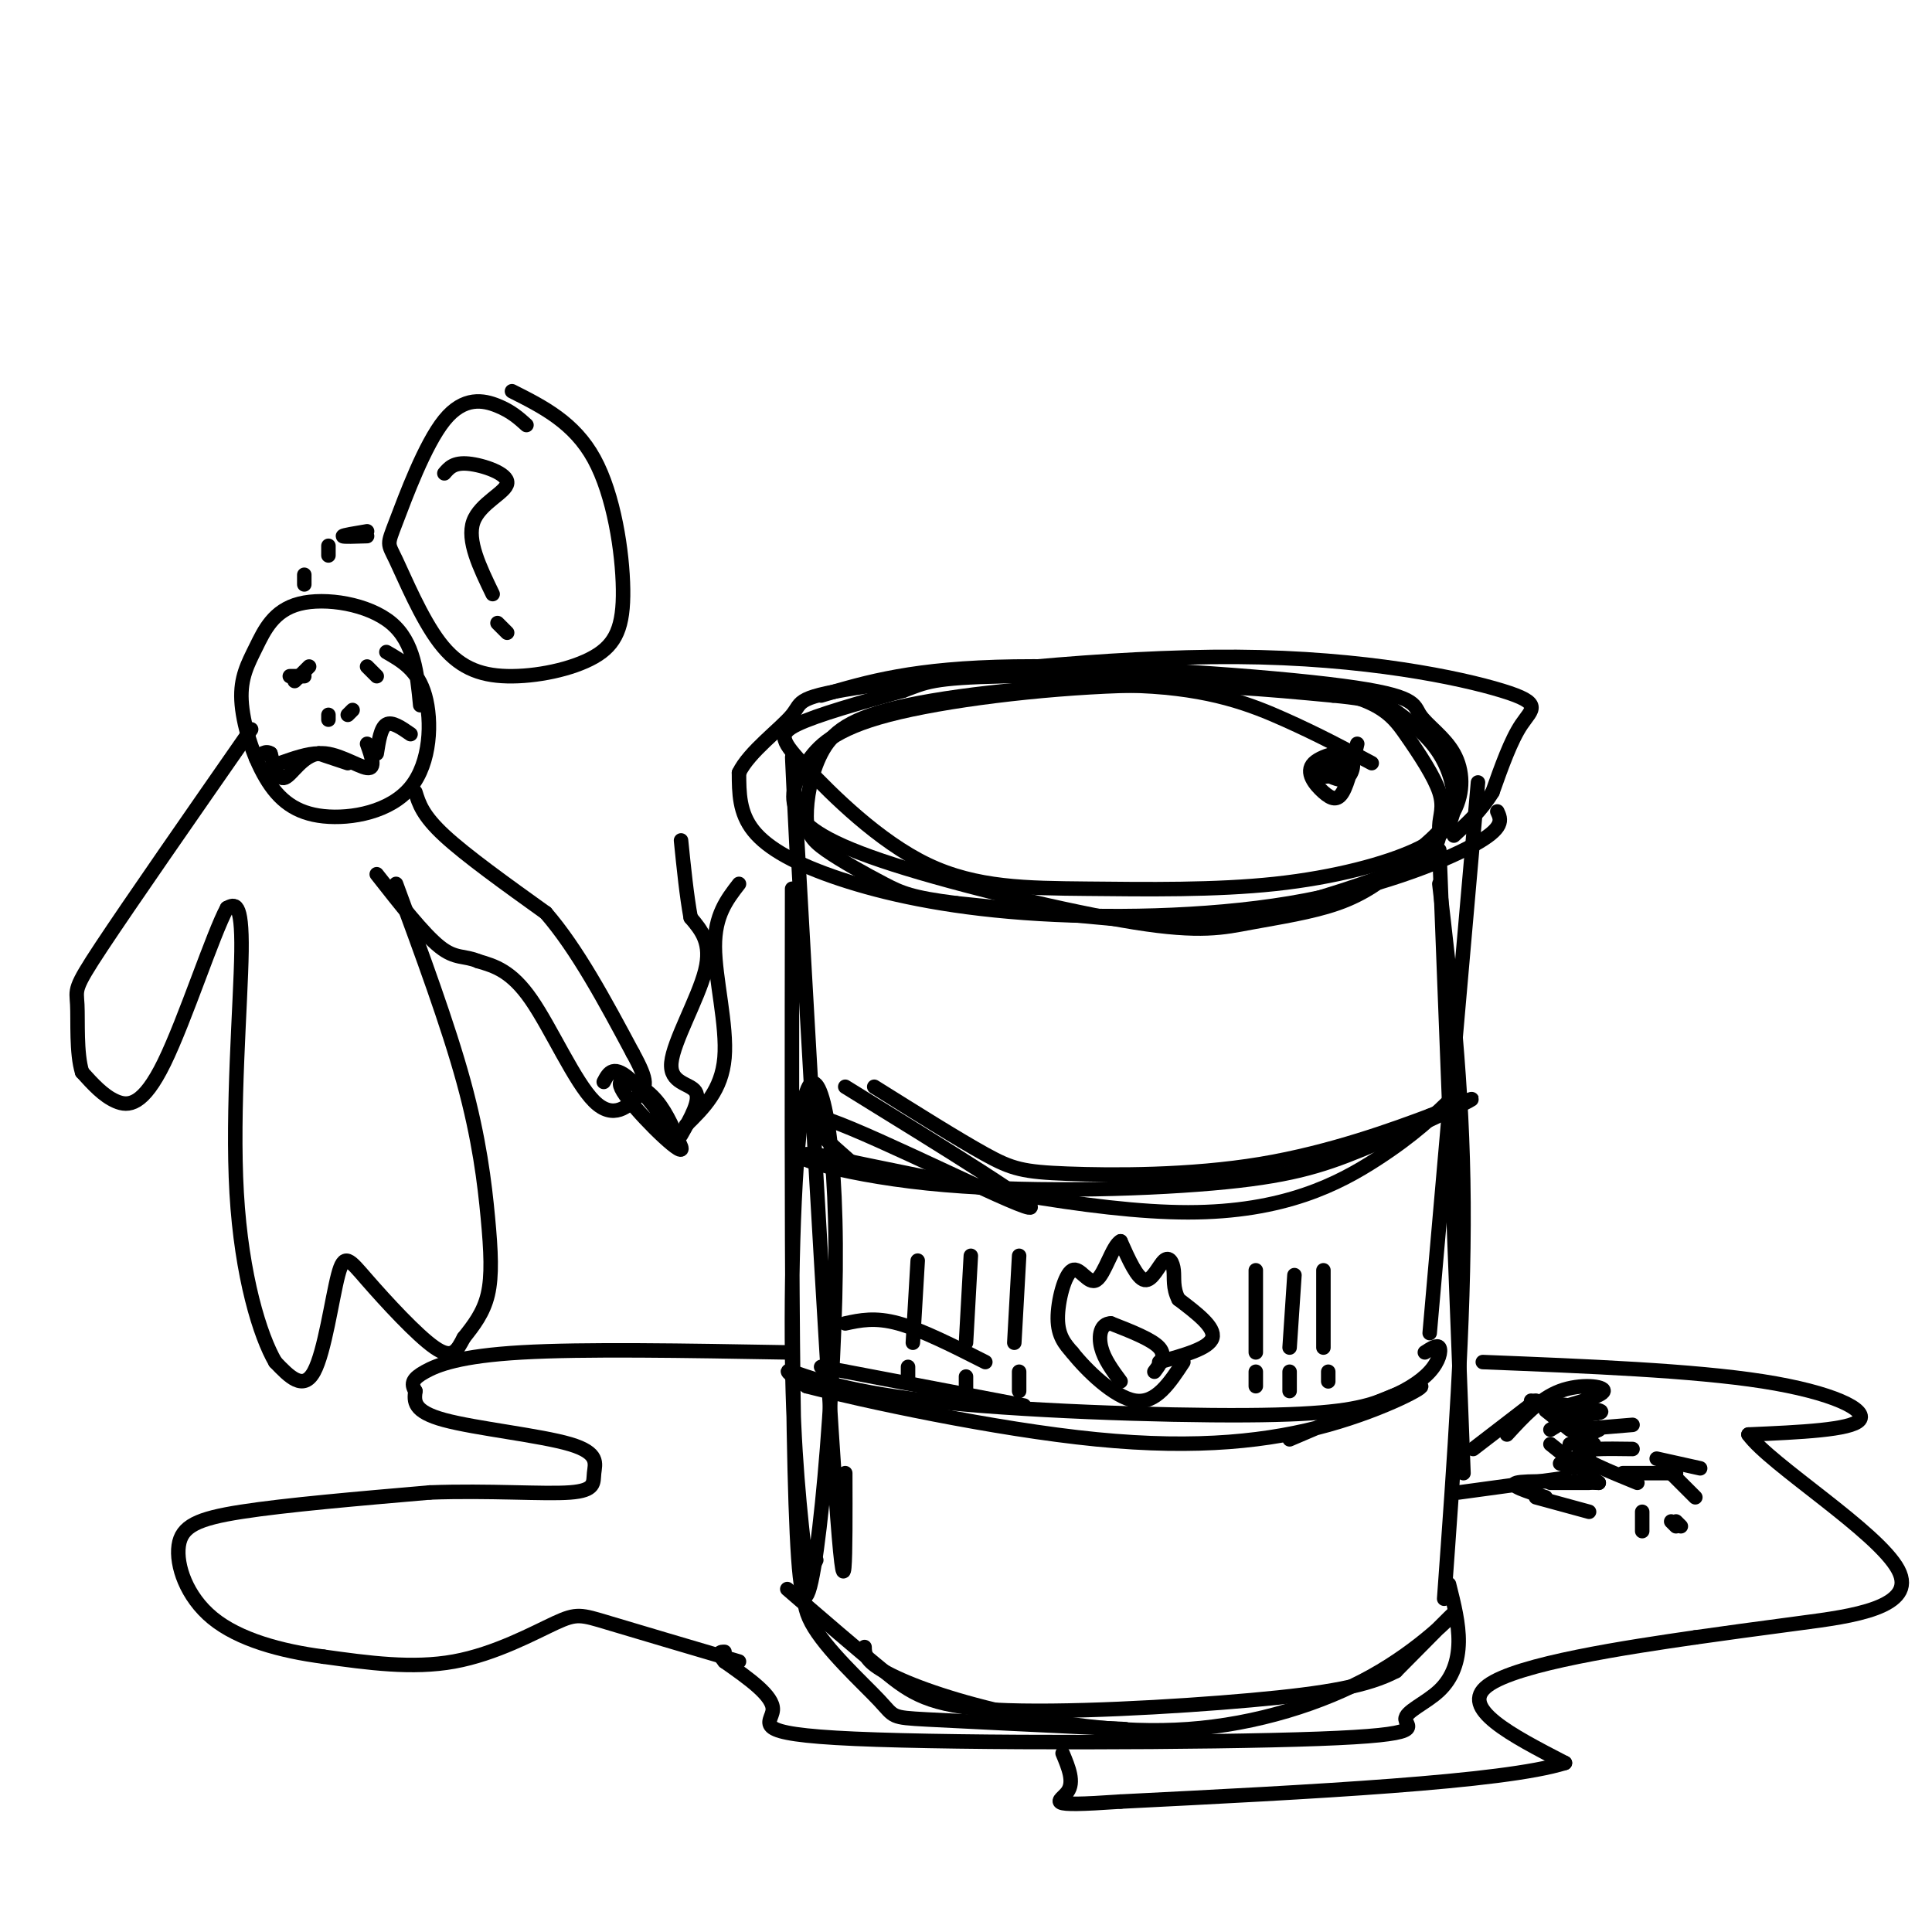 <svg viewBox='0 0 400 400' version='1.1' xmlns='http://www.w3.org/2000/svg' xmlns:xlink='http://www.w3.org/1999/xlink'><g fill='none' stroke='#000000' stroke-width='3' stroke-linecap='round' stroke-linejoin='round'><path d='M310,168c0.793,1.701 1.585,3.402 -5,7c-6.585,3.598 -20.549,9.094 -38,12c-17.451,2.906 -38.389,3.222 -55,2c-16.611,-1.222 -28.895,-3.983 -38,-7c-9.105,-3.017 -15.030,-6.291 -18,-10c-2.970,-3.709 -2.985,-7.855 -3,-12'/><path d='M153,160c2.059,-4.333 8.706,-9.167 11,-12c2.294,-2.833 0.236,-3.665 16,-6c15.764,-2.335 49.349,-6.172 76,-6c26.651,0.172 46.368,4.354 55,7c8.632,2.646 6.181,3.756 4,7c-2.181,3.244 -4.090,8.622 -6,14'/><path d='M309,164c-2.333,3.833 -5.167,6.417 -8,9'/><path d='M170,144c9.638,-2.851 19.277,-5.702 40,-6c20.723,-0.298 52.531,1.956 68,4c15.469,2.044 14.600,3.878 16,6c1.400,2.122 5.069,4.533 7,8c1.931,3.467 2.123,7.991 0,12c-2.123,4.009 -6.562,7.505 -11,11'/><path d='M290,179c-3.750,3.313 -7.624,6.095 -13,8c-5.376,1.905 -12.255,2.934 -18,4c-5.745,1.066 -10.355,2.171 -24,0c-13.645,-2.171 -36.325,-7.617 -50,-12c-13.675,-4.383 -18.347,-7.702 -20,-11c-1.653,-3.298 -0.289,-6.575 2,-10c2.289,-3.425 5.501,-6.999 17,-10c11.499,-3.001 31.285,-5.429 48,-6c16.715,-0.571 30.357,0.714 44,2'/><path d='M276,144c9.552,0.877 11.432,2.071 14,4c2.568,1.929 5.824,4.594 8,8c2.176,3.406 3.273,7.553 3,11c-0.273,3.447 -1.914,6.194 -8,9c-6.086,2.806 -16.617,5.670 -29,7c-12.383,1.330 -26.619,1.124 -39,1c-12.381,-0.124 -22.906,-0.167 -33,-5c-10.094,-4.833 -19.756,-14.455 -25,-20c-5.244,-5.545 -6.070,-7.013 -2,-9c4.070,-1.987 13.035,-4.494 22,-7'/><path d='M187,143c4.785,-1.767 5.746,-2.684 21,-3c15.254,-0.316 44.799,-0.029 61,2c16.201,2.029 19.058,5.801 22,10c2.942,4.199 5.969,8.827 7,12c1.031,3.173 0.066,4.892 0,7c-0.066,2.108 0.766,4.606 -6,8c-6.766,3.394 -21.129,7.683 -30,10c-8.871,2.317 -12.249,2.662 -22,2c-9.751,-0.662 -25.876,-2.331 -42,-4'/><path d='M198,187c-9.237,-1.167 -11.328,-2.085 -15,-4c-3.672,-1.915 -8.925,-4.827 -12,-7c-3.075,-2.173 -3.972,-3.607 -4,-7c-0.028,-3.393 0.813,-8.746 3,-13c2.187,-4.254 5.720,-7.408 18,-10c12.280,-2.592 33.306,-4.621 48,-4c14.694,0.621 23.055,3.892 30,7c6.945,3.108 12.472,6.054 18,9'/><path d='M306,162c0.000,0.000 -10.000,114.000 -10,114'/><path d='M298,176c0.000,0.000 5.000,129.000 5,129'/><path d='M298,183c2.417,20.667 4.833,41.333 5,66c0.167,24.667 -1.917,53.333 -4,82'/><path d='M165,177c-0.844,-16.889 -1.689,-33.778 0,-4c1.689,29.778 5.911,106.222 8,136c2.089,29.778 2.044,12.889 2,-4'/><path d='M164,184c-0.100,67.268 -0.201,134.536 2,145c2.201,10.464 6.703,-35.876 7,-66c0.297,-30.124 -3.612,-44.033 -6,-37c-2.388,7.033 -3.254,35.010 -3,55c0.254,19.990 1.627,31.995 3,44'/><path d='M300,328c1.032,4.091 2.064,8.182 2,12c-0.064,3.818 -1.224,7.362 -4,10c-2.776,2.638 -7.169,4.370 -7,6c0.169,1.630 4.901,3.159 -18,4c-22.901,0.841 -73.435,0.996 -96,0c-22.565,-0.996 -17.161,-3.142 -17,-6c0.161,-2.858 -4.919,-6.429 -10,-10'/><path d='M150,344c-1.667,-2.000 -0.833,-2.000 0,-2'/><path d='M169,323c-1.952,3.792 -3.905,7.583 -1,13c2.905,5.417 10.667,12.458 14,16c3.333,3.542 2.238,3.583 10,4c7.762,0.417 24.381,1.208 41,2'/><path d='M179,341c0.032,1.385 0.065,2.770 4,5c3.935,2.230 11.773,5.305 23,8c11.227,2.695 25.844,5.011 40,4c14.156,-1.011 27.850,-5.349 38,-11c10.150,-5.651 16.757,-12.615 17,-13c0.243,-0.385 -5.879,5.807 -12,12'/><path d='M289,346c-5.742,3.021 -14.096,4.573 -30,6c-15.904,1.427 -39.359,2.730 -53,2c-13.641,-0.730 -17.469,-3.494 -23,-8c-5.531,-4.506 -12.766,-10.753 -20,-17'/><path d='M153,344c-10.631,-3.137 -21.262,-6.274 -27,-8c-5.738,-1.726 -6.583,-2.042 -11,0c-4.417,2.042 -12.405,6.440 -21,8c-8.595,1.560 -17.798,0.280 -27,-1'/><path d='M67,343c-8.879,-1.156 -17.576,-3.547 -23,-8c-5.424,-4.453 -7.576,-10.968 -7,-15c0.576,-4.032 3.879,-5.581 13,-7c9.121,-1.419 24.061,-2.710 39,-4'/><path d='M89,309c12.323,-0.457 23.631,0.400 29,0c5.369,-0.400 4.800,-2.056 5,-4c0.200,-1.944 1.169,-4.177 -5,-6c-6.169,-1.823 -19.477,-3.235 -26,-5c-6.523,-1.765 -6.262,-3.882 -6,-6'/><path d='M86,288c-1.012,-1.595 -0.542,-2.583 2,-4c2.542,-1.417 7.155,-3.262 20,-4c12.845,-0.738 33.923,-0.369 55,0'/><path d='M307,282c21.756,0.867 43.511,1.733 58,4c14.489,2.267 21.711,5.933 20,8c-1.711,2.067 -12.356,2.533 -23,3'/><path d='M362,297c4.381,6.179 26.833,20.125 31,28c4.167,7.875 -9.952,9.679 -20,11c-10.048,1.321 -16.024,2.161 -22,3'/><path d='M351,339c-13.689,1.978 -36.911,5.422 -43,10c-6.089,4.578 4.956,10.289 16,16'/><path d='M324,365c-12.667,4.000 -52.333,6.000 -92,8'/><path d='M232,373c-16.711,1.156 -12.489,0.044 -11,-2c1.489,-2.044 0.244,-5.022 -1,-8'/><path d='M301,227c-4.133,4.000 -8.267,8.000 -16,13c-7.733,5.000 -19.067,11.000 -39,11c-19.933,-0.000 -48.467,-6.000 -77,-12'/><path d='M169,239c-9.880,-0.566 3.919,4.020 23,6c19.081,1.980 43.444,1.356 59,0c15.556,-1.356 22.303,-3.442 31,-7c8.697,-3.558 19.342,-8.588 22,-10c2.658,-1.412 -2.671,0.794 -8,3'/><path d='M296,231c-6.938,2.589 -20.282,7.560 -35,10c-14.718,2.440 -30.809,2.349 -40,2c-9.191,-0.349 -11.483,-0.957 -17,-4c-5.517,-3.043 -14.258,-8.522 -23,-14'/><path d='M295,280c1.291,-0.834 2.583,-1.668 3,-1c0.417,0.668 -0.040,2.838 -2,5c-1.960,2.162 -5.423,4.317 -10,6c-4.577,1.683 -10.268,2.894 -28,3c-17.732,0.106 -47.505,-0.895 -66,-3c-18.495,-2.105 -25.713,-5.316 -28,-6c-2.287,-0.684 0.356,1.158 3,3'/><path d='M167,287c11.533,2.974 38.864,8.911 60,11c21.136,2.089 36.075,0.332 48,-3c11.925,-3.332 20.836,-8.238 19,-8c-1.836,0.238 -14.418,5.619 -27,11'/><path d='M240,282c5.167,-1.417 10.333,-2.833 11,-5c0.667,-2.167 -3.167,-5.083 -7,-8'/><path d='M244,269c-1.236,-2.386 -0.826,-4.351 -1,-6c-0.174,-1.649 -0.931,-2.982 -2,-2c-1.069,0.982 -2.448,4.281 -4,4c-1.552,-0.281 -3.276,-4.140 -5,-8'/><path d='M232,257c-1.660,0.833 -3.311,6.914 -5,8c-1.689,1.086 -3.416,-2.823 -5,-2c-1.584,0.823 -3.024,6.378 -3,10c0.024,3.622 1.512,5.311 3,7'/><path d='M222,280c2.911,3.667 8.689,9.333 13,10c4.311,0.667 7.156,-3.667 10,-8'/><path d='M239,284c1.250,-1.667 2.500,-3.333 1,-5c-1.500,-1.667 -5.750,-3.333 -10,-5'/><path d='M230,274c-2.178,0.022 -2.622,2.578 -2,5c0.622,2.422 2.311,4.711 4,7'/><path d='M260,263c0.000,0.000 0.000,17.000 0,17'/><path d='M260,284c0.000,0.000 0.000,3.000 0,3'/><path d='M211,260c0.000,0.000 -1.000,18.000 -1,18'/><path d='M211,284c0.000,0.000 0.000,4.000 0,4'/><path d='M201,260c0.000,0.000 -1.000,18.000 -1,18'/><path d='M200,285c0.000,0.000 0.000,3.000 0,3'/><path d='M190,261c0.000,0.000 -1.000,17.000 -1,17'/><path d='M188,283c0.000,0.000 0.000,3.000 0,3'/><path d='M268,264c0.000,0.000 -1.000,15.000 -1,15'/><path d='M267,284c0.000,0.000 0.000,4.000 0,4'/><path d='M274,263c0.000,0.000 0.000,16.000 0,16'/><path d='M275,284c0.000,0.000 0.000,2.000 0,2'/><path d='M305,300c0.000,0.000 13.000,-10.000 13,-10'/><path d='M317,290c6.167,0.750 12.333,1.500 14,2c1.667,0.500 -1.167,0.750 -4,1'/><path d='M329,291c0.000,0.000 -8.000,5.000 -8,5'/><path d='M326,295c0.000,0.000 5.000,1.000 5,1'/><path d='M331,296c0.000,0.000 -6.000,3.000 -6,3'/><path d='M330,299c0.000,0.000 -2.000,2.000 -2,2'/><path d='M329,302c0.000,0.000 -4.000,0.000 -4,0'/><path d='M326,304c0.000,0.000 -3.000,-1.000 -3,-1'/><path d='M329,307c0.000,0.000 -8.000,0.000 -8,0'/><path d='M324,306c0.000,0.000 -22.000,3.000 -22,3'/><path d='M326,296c0.000,0.000 12.000,-1.000 12,-1'/><path d='M338,300c-5.583,-0.083 -11.167,-0.167 -11,1c0.167,1.167 6.083,3.583 12,6'/><path d='M318,310c0.000,0.000 11.000,3.000 11,3'/><path d='M320,310c-3.917,-1.250 -7.833,-2.500 -6,-3c1.833,-0.500 9.417,-0.250 17,0'/><path d='M331,307c0.000,0.000 -10.000,-8.000 -10,-8'/><path d='M325,296c0.000,0.000 -5.000,-4.000 -5,-4'/><path d='M321,292c5.400,-1.489 10.800,-2.978 11,-4c0.200,-1.022 -4.800,-1.578 -9,0c-4.200,1.578 -7.600,5.289 -11,9'/><path d='M336,305c0.000,0.000 11.000,0.000 11,0'/><path d='M343,302c0.000,0.000 9.000,2.000 9,2'/><path d='M345,304c0.000,0.000 6.000,6.000 6,6'/><path d='M347,315c0.000,0.000 1.000,1.000 1,1'/><path d='M346,315c0.000,0.000 1.000,1.000 1,1'/><path d='M340,313c0.000,0.000 0.000,4.000 0,4'/><path d='M281,154c-0.957,4.072 -1.913,8.144 -3,10c-1.087,1.856 -2.304,1.497 -4,0c-1.696,-1.497 -3.870,-4.133 -2,-6c1.870,-1.867 7.783,-2.964 8,-2c0.217,0.964 -5.261,3.990 -6,4c-0.739,0.010 3.263,-2.997 5,-3c1.737,-0.003 1.211,2.999 0,4c-1.211,1.001 -3.105,0.000 -5,-1'/><path d='M274,160c0.333,-0.200 3.667,-0.200 4,0c0.333,0.200 -2.333,0.600 -5,1'/><path d='M179,243c-8.356,-7.200 -16.711,-14.400 -7,-11c9.711,3.400 37.489,17.400 41,18c3.511,0.600 -17.244,-12.200 -38,-25'/><path d='M175,274c3.083,-0.667 6.167,-1.333 11,0c4.833,1.333 11.417,4.667 18,8'/><path d='M170,283c0.000,0.000 42.000,8.000 42,8'/><path d='M80,135c3.260,1.869 6.521,3.739 8,9c1.479,5.261 1.178,13.914 -3,19c-4.178,5.086 -12.231,6.604 -18,6c-5.769,-0.604 -9.253,-3.329 -12,-8c-2.747,-4.671 -4.758,-11.288 -5,-16c-0.242,-4.712 1.286,-7.521 3,-11c1.714,-3.479 3.615,-7.629 9,-9c5.385,-1.371 14.253,0.037 19,4c4.747,3.963 5.374,10.482 6,17'/><path d='M86,164c0.750,2.417 1.500,4.833 6,9c4.500,4.167 12.750,10.083 21,16'/><path d='M113,189c6.500,7.500 12.250,18.250 18,29'/><path d='M131,218c3.384,6.155 2.845,7.041 1,9c-1.845,1.959 -4.997,4.989 -9,1c-4.003,-3.989 -8.858,-14.997 -13,-21c-4.142,-6.003 -7.571,-7.002 -11,-8'/><path d='M99,199c-2.911,-1.244 -4.689,-0.356 -8,-3c-3.311,-2.644 -8.156,-8.822 -13,-15'/><path d='M82,183c5.381,14.583 10.762,29.167 14,41c3.238,11.833 4.333,20.917 5,28c0.667,7.083 0.905,12.167 0,16c-0.905,3.833 -2.952,6.417 -5,9'/><path d='M96,277c-1.366,2.591 -2.280,4.570 -6,2c-3.720,-2.570 -10.244,-9.689 -14,-14c-3.756,-4.311 -4.742,-5.815 -6,-1c-1.258,4.815 -2.788,15.947 -5,20c-2.212,4.053 -5.106,1.026 -8,-2'/><path d='M57,282c-3.143,-5.357 -7.000,-17.750 -8,-35c-1.000,-17.250 0.857,-39.357 1,-50c0.143,-10.643 -1.429,-9.821 -3,-9'/><path d='M47,188c-2.893,5.298 -8.625,23.042 -13,32c-4.375,8.958 -7.393,9.131 -10,8c-2.607,-1.131 -4.804,-3.565 -7,-6'/><path d='M17,222c-1.238,-3.917 -0.833,-10.708 -1,-14c-0.167,-3.292 -0.905,-3.083 5,-12c5.905,-8.917 18.452,-26.958 31,-45'/><path d='M125,224c1.010,-1.935 2.019,-3.869 6,0c3.981,3.869 10.933,13.542 10,14c-0.933,0.458 -9.751,-8.300 -12,-12c-2.249,-3.700 2.072,-2.343 5,0c2.928,2.343 4.464,5.671 6,9'/><path d='M140,235c0.333,0.667 -1.833,-2.167 -4,-5'/><path d='M141,235c2.060,-3.625 4.119,-7.250 3,-9c-1.119,-1.750 -5.417,-1.625 -5,-6c0.417,-4.375 5.548,-13.250 7,-19c1.452,-5.750 -0.774,-8.375 -3,-11'/><path d='M143,190c-0.833,-4.500 -1.417,-10.250 -2,-16'/><path d='M142,233c3.711,-3.644 7.422,-7.289 8,-14c0.578,-6.711 -1.978,-16.489 -2,-23c-0.022,-6.511 2.489,-9.756 5,-13'/><path d='M78,140c-1.000,-1.000 -2.000,-2.000 -2,-2c0.000,0.000 1.000,1.000 2,2'/><path d='M63,140c0.000,0.000 -3.000,0.000 -3,0'/><path d='M72,158c0.000,0.000 -6.000,-2.000 -6,-2'/><path d='M66,156c-2.333,0.000 -5.167,1.000 -8,2'/><path d='M92,98c0.976,-1.149 1.952,-2.298 5,-2c3.048,0.298 8.167,2.042 8,4c-0.167,1.958 -5.619,4.131 -7,8c-1.381,3.869 1.310,9.435 4,15'/><path d='M103,129c0.000,0.000 2.000,2.000 2,2'/><path d='M106,81c6.444,3.246 12.889,6.492 17,14c4.111,7.508 5.890,19.278 6,27c0.110,7.722 -1.449,11.395 -6,14c-4.551,2.605 -12.095,4.143 -18,4c-5.905,-0.143 -10.170,-1.967 -14,-7c-3.830,-5.033 -7.225,-13.274 -9,-17c-1.775,-3.726 -1.929,-2.937 0,-8c1.929,-5.063 5.943,-15.979 10,-21c4.057,-5.021 8.159,-4.149 11,-3c2.841,1.149 4.420,2.574 6,4'/><path d='M76,111c-2.500,0.083 -5.000,0.167 -5,0c0.000,-0.167 2.500,-0.583 5,-1'/><path d='M68,113c0.000,0.000 0.000,2.000 0,2'/><path d='M63,119c0.000,0.000 0.000,2.000 0,2'/><path d='M64,138c0.000,0.000 -3.000,3.000 -3,3'/><path d='M76,154c0.940,2.631 1.881,5.262 0,5c-1.881,-0.262 -6.583,-3.417 -10,-3c-3.417,0.417 -5.548,4.405 -7,5c-1.452,0.595 -2.226,-2.202 -3,-5'/><path d='M56,156c-1.000,-0.667 -2.000,0.167 -3,1'/><path d='M78,156c0.417,-2.667 0.833,-5.333 2,-6c1.167,-0.667 3.083,0.667 5,2'/><path d='M72,148c0.000,0.000 1.000,-1.000 1,-1'/><path d='M68,148c0.000,0.000 0.000,1.000 0,1'/></g>
</svg>